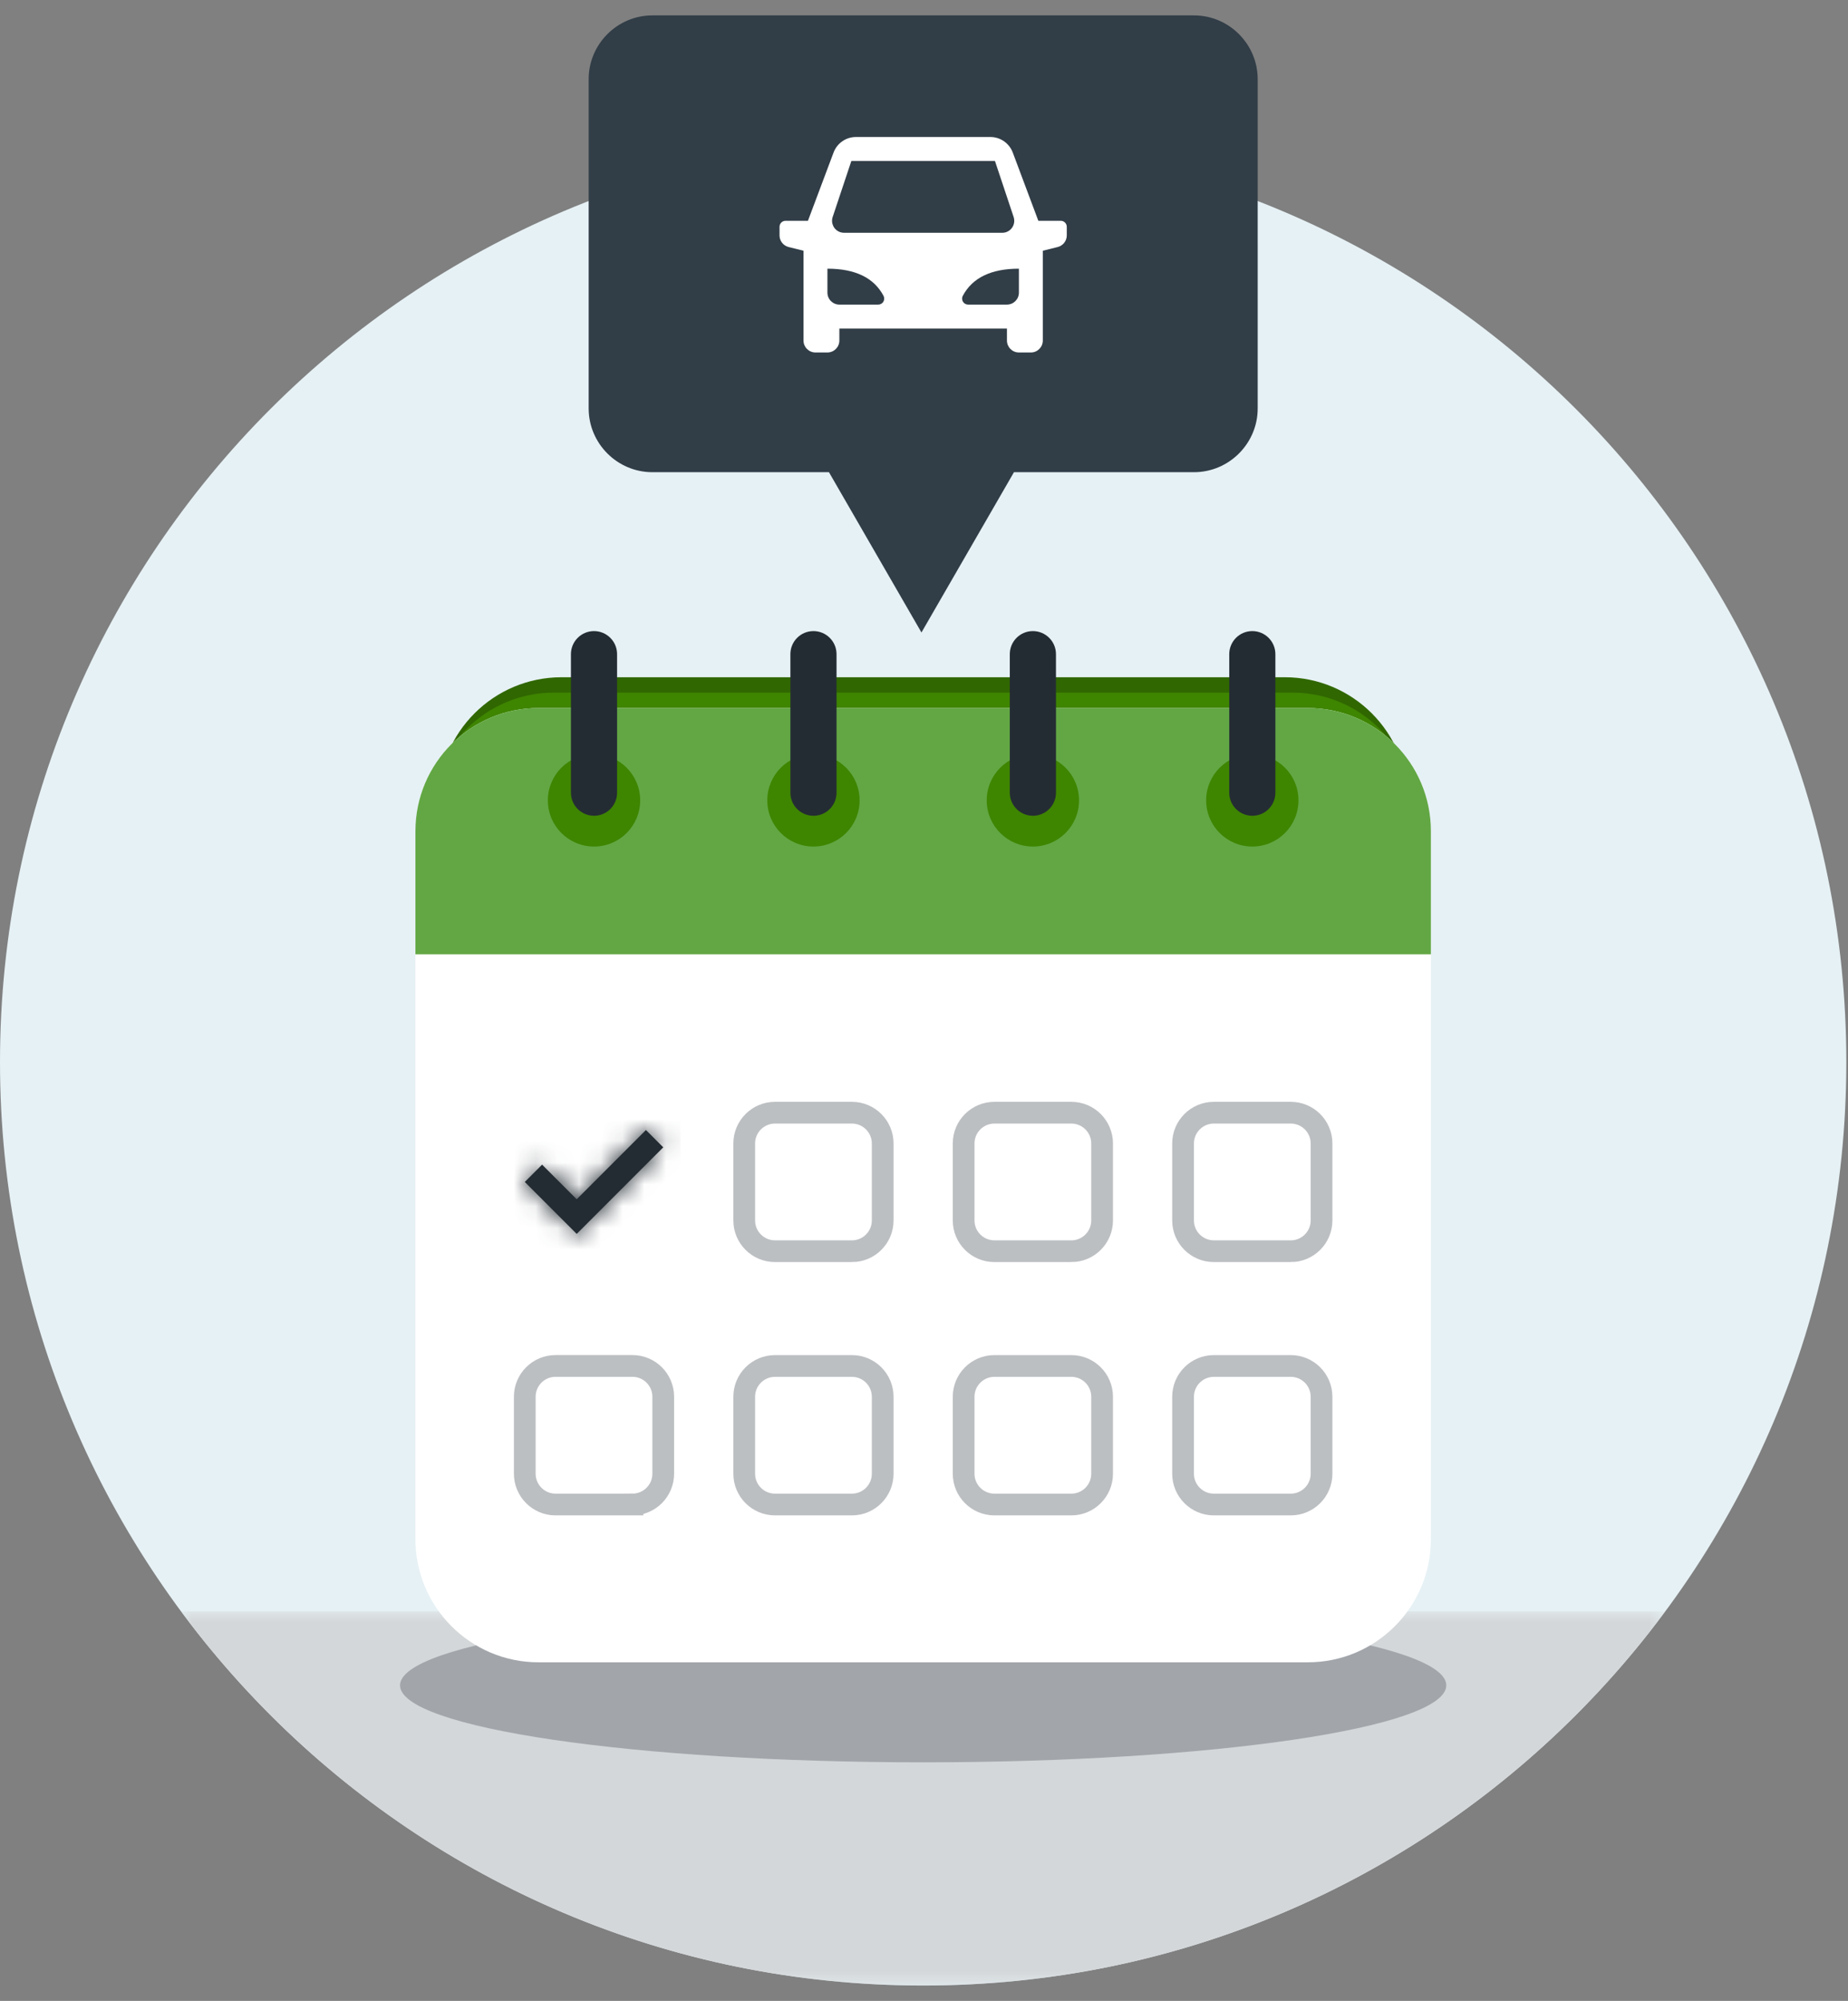 <svg xmlns="http://www.w3.org/2000/svg" xmlns:xlink="http://www.w3.org/1999/xlink" width="85" height="92" viewBox="0 0 85 92">
    <rect x="0" y="0" width="85" height="92" fill="#808080" stroke="none"/>
    <defs>
        <path id="zkahunuw1a" d="M0 0L68.253 0 68.253 17.197 0 17.197z"/>
        <path id="yz0vvrsf3c" d="M2.388 3.185L0.796 1.592 0 2.388 2.388 4.777 6.369 0.796 5.572 0z"/>
    </defs>
    <g fill="none" fill-rule="evenodd">
        <g>
            <g>
                <g>
                    <g>
                        <g>
                            <path fill="#E6F1F5" d="M84.923 48.123c0 23.45-19.01 42.462-42.461 42.462C19.01 90.585 0 71.574 0 48.123 0 24.673 19.01 5.662 42.462 5.662c23.45 0 42.461 19.01 42.461 42.461" transform="translate(-470, -864) translate(424, 840) translate(46, 24) translate(0, 0.708)"/>
                            <g transform="translate(-470, -864) translate(424, 840) translate(46, 24) translate(0, 0.708) translate(8.335, 73.387)">
                                <mask id="0lk7kcvwpb" fill="#fff">
                                    <use xlink:href="#zkahunuw1a"/>
                                </mask>
                                <path fill="#D4D7D9" d="M0 0c7.736 10.433 20.14 17.198 34.126 17.198 13.987 0 26.39-6.765 34.127-17.198H0z" mask="url(#0lk7kcvwpb)"/>
                            </g>
                            <path fill="#313D47" d="M54.917 0H30.006c-1.612 0-2.93 1.32-2.93 2.93v15.143c0 1.611 1.318 2.93 2.93 2.93h8.122l4.255 7.37 4.255-7.37h8.28c1.61 0 2.93-1.319 2.93-2.93V2.931c0-1.612-1.32-2.931-2.93-2.931" transform="translate(-470, -864) translate(424, 840) translate(46, 24) translate(0, 0.708)"/>
                            <path fill="#A2A6AB" d="M66.523 76.783c0 1.955-10.773 3.539-24.061 3.539-13.29 0-24.062-1.584-24.062-3.539 0-1.954 10.772-3.538 24.062-3.538 13.288 0 24.061 1.584 24.061 3.538" transform="translate(-470, -864) translate(424, 840) translate(46, 24) translate(0, 0.708)"/>
                            <path fill="#306700" d="M59.092 71.477H25.831c-3.127 0-5.662-2.535-5.662-5.662V36.092c0-3.126 2.535-5.661 5.662-5.661h33.261c3.127 0 5.662 2.535 5.662 5.661v29.723c0 3.127-2.535 5.662-5.662 5.662" transform="translate(-470, -864) translate(424, 840) translate(46, 24) translate(0, 0.708)"/>
                            <path fill="#3E8500" d="M59.446 72.185h-33.97c-3.126 0-5.66-2.535-5.66-5.662V36.8c0-3.127 2.534-5.662 5.66-5.662h33.97c3.127 0 5.662 2.535 5.662 5.662v29.723c0 3.127-2.535 5.662-5.662 5.662" transform="translate(-470, -864) translate(424, 840) translate(46, 24) translate(0, 0.708)"/>
                            <path fill="#FFF" d="M60.154 75.723H24.769c-3.126 0-5.661-2.535-5.661-5.661V37.508c0-3.127 2.535-5.662 5.661-5.662h35.385c3.126 0 5.661 2.535 5.661 5.662v32.554c0 3.126-2.535 5.661-5.661 5.661" transform="translate(-470, -864) translate(424, 840) translate(46, 24) translate(0, 0.708)"/>
                            <path fill="#62A744" d="M19.108 43.17v-5.662c0-3.127 2.535-5.662 5.661-5.662h35.385c3.126 0 5.661 2.535 5.661 5.662v5.661H19.108z" transform="translate(-470, -864) translate(424, 840) translate(46, 24) translate(0, 0.708)"/>
                            <path fill="#3E8500" d="M29.445 36.092c0 1.173-.95 2.123-2.123 2.123-1.173 0-2.123-.95-2.123-2.123 0-1.172.95-2.123 2.123-2.123 1.172 0 2.123.95 2.123 2.123M39.538 36.092c0 1.173-.95 2.123-2.123 2.123-1.173 0-2.123-.95-2.123-2.123 0-1.172.95-2.123 2.123-2.123 1.173 0 2.123.95 2.123 2.123M49.631 36.092c0 1.173-.95 2.123-2.123 2.123-1.172 0-2.123-.95-2.123-2.123 0-1.172.951-2.123 2.123-2.123 1.173 0 2.123.95 2.123 2.123M59.724 36.092c0 1.173-.95 2.123-2.123 2.123-1.172 0-2.123-.95-2.123-2.123 0-1.172.951-2.123 2.123-2.123 1.173 0 2.123.95 2.123 2.123" transform="translate(-470, -864) translate(424, 840) translate(46, 24) translate(0, 0.708)"/>
                            <path fill="#242C33" d="M57.6 36.8c-.585 0-1.06-.475-1.06-1.062V29.37c0-.586.475-1.061 1.06-1.061.588 0 1.062.475 1.062 1.061v6.37c0 .586-.474 1.061-1.061 1.061M47.508 36.8c-.586 0-1.062-.475-1.062-1.062V29.37c0-.586.476-1.061 1.062-1.061.586 0 1.062.475 1.062 1.061v6.37c0 .586-.476 1.061-1.062 1.061M37.415 36.8c-.587 0-1.061-.475-1.061-1.062V29.37c0-.586.474-1.061 1.061-1.061.586 0 1.062.475 1.062 1.061v6.37c0 .586-.476 1.061-1.062 1.061M27.322 36.8c-.586 0-1.062-.475-1.062-1.062V29.37c0-.586.476-1.061 1.062-1.061.586 0 1.061.475 1.061 1.061v6.37c0 .586-.475 1.061-1.061 1.061M26.526 56.026L24.138 53.637 24.934 52.841 26.526 54.434 29.71 51.249 30.507 52.045z" transform="translate(-470, -864) translate(424, 840) translate(46, 24) translate(0, 0.708)"/>
                        </g>
                        <g transform="translate(-470, -864) translate(424, 840) translate(46, 24) translate(0, 0.708) translate(24.137, 51.249)">
                            <mask id="v6pnbr9wvd" fill="#fff">
                                <use xlink:href="#yz0vvrsf3c"/>
                            </mask>
                            <path fill="#242C33" d="M-0.796 5.573L7.165 5.573 7.165 -0.796 -0.796 -0.796z" mask="url(#v6pnbr9wvd)"/>
                        </g>
                        <g>
                            <path stroke="#BCBFC2" d="M15.047 51.23H11.51c-.782 0-1.416-.633-1.416-1.414v-3.539c0-.781.634-1.415 1.416-1.415h3.538c.781 0 1.415.634 1.415 1.415v3.539c0 .78-.634 1.415-1.415 1.415zM25.14 51.23h-3.538c-.782 0-1.416-.633-1.416-1.414v-3.539c0-.781.634-1.415 1.416-1.415h3.538c.781 0 1.415.634 1.415 1.415v3.539c0 .78-.634 1.415-1.415 1.415zM35.233 51.23h-3.539c-.78 0-1.415-.633-1.415-1.414v-3.539c0-.781.634-1.415 1.415-1.415h3.539c.781 0 1.415.634 1.415 1.415v3.539c0 .78-.634 1.415-1.415 1.415zM15.047 62.877H11.51c-.782 0-1.416-.634-1.416-1.416v-3.538c0-.781.634-1.416 1.416-1.416h3.538c.781 0 1.415.635 1.415 1.416v3.538c0 .782-.634 1.416-1.415 1.416zM4.954 62.877H1.415C.635 62.877 0 62.243 0 61.46v-3.538c0-.781.634-1.416 1.415-1.416h3.539c.781 0 1.415.635 1.415 1.416v3.538c0 .782-.634 1.416-1.415 1.416zM25.14 62.877h-3.538c-.782 0-1.416-.634-1.416-1.416v-3.538c0-.781.634-1.416 1.416-1.416h3.538c.781 0 1.415.635 1.415 1.416v3.538c0 .782-.634 1.416-1.415 1.416zM35.233 62.877h-3.539c-.78 0-1.415-.634-1.415-1.416v-3.538c0-.781.634-1.416 1.415-1.416h3.539c.781 0 1.415.635 1.415 1.416v3.538c0 .782-.634 1.416-1.415 1.416z" transform="translate(-470, -864) translate(424, 840) translate(46, 24) translate(0, 0.708) translate(24.137, 5.591)"/>
                            <path fill="#FFF" d="M15.022 1.101l-.86 2.578c-.095.289.06.6.349.697.056.018.115.028.173.028h7.28c.305 0 .55-.247.55-.551 0-.06-.009-.118-.028-.174l-.86-2.578h-6.604zm7.706 4.954c-1.276 0-2.135.415-2.58 1.246-.071.134-.02.301.114.373.039.02.084.032.13.032h1.785c.305 0 .551-.246.551-.55V6.055zm-8.807 0v1.101c0 .304.246.55.55.55h1.787c.152 0 .275-.123.274-.275 0-.046-.011-.09-.032-.13-.443-.831-1.303-1.246-2.58-1.246zm9.907-.826v4.129c0 .303-.246.55-.55.55h-.55c-.304 0-.55-.247-.55-.55v-.55H14.47v.55c0 .303-.246.55-.55.55h-.55c-.304 0-.55-.247-.55-.55V5.229l-.685-.17c-.245-.062-.417-.282-.417-.534v-.396c0-.152.123-.276.275-.276h1.032L14.203.715c.161-.43.572-.715 1.031-.715h6.18c.46 0 .87.285 1.032.715l1.176 3.138h1.032c.152 0 .276.124.276.276v.396c0 .252-.172.472-.417.534l-.685.17z" transform="translate(-470, -864) translate(424, 840) translate(46, 24) translate(0, 0.708) translate(24.137, 5.591)"/>
                        </g>
                    </g>
                </g>
            </g>
        </g>
    </g>
</svg>
